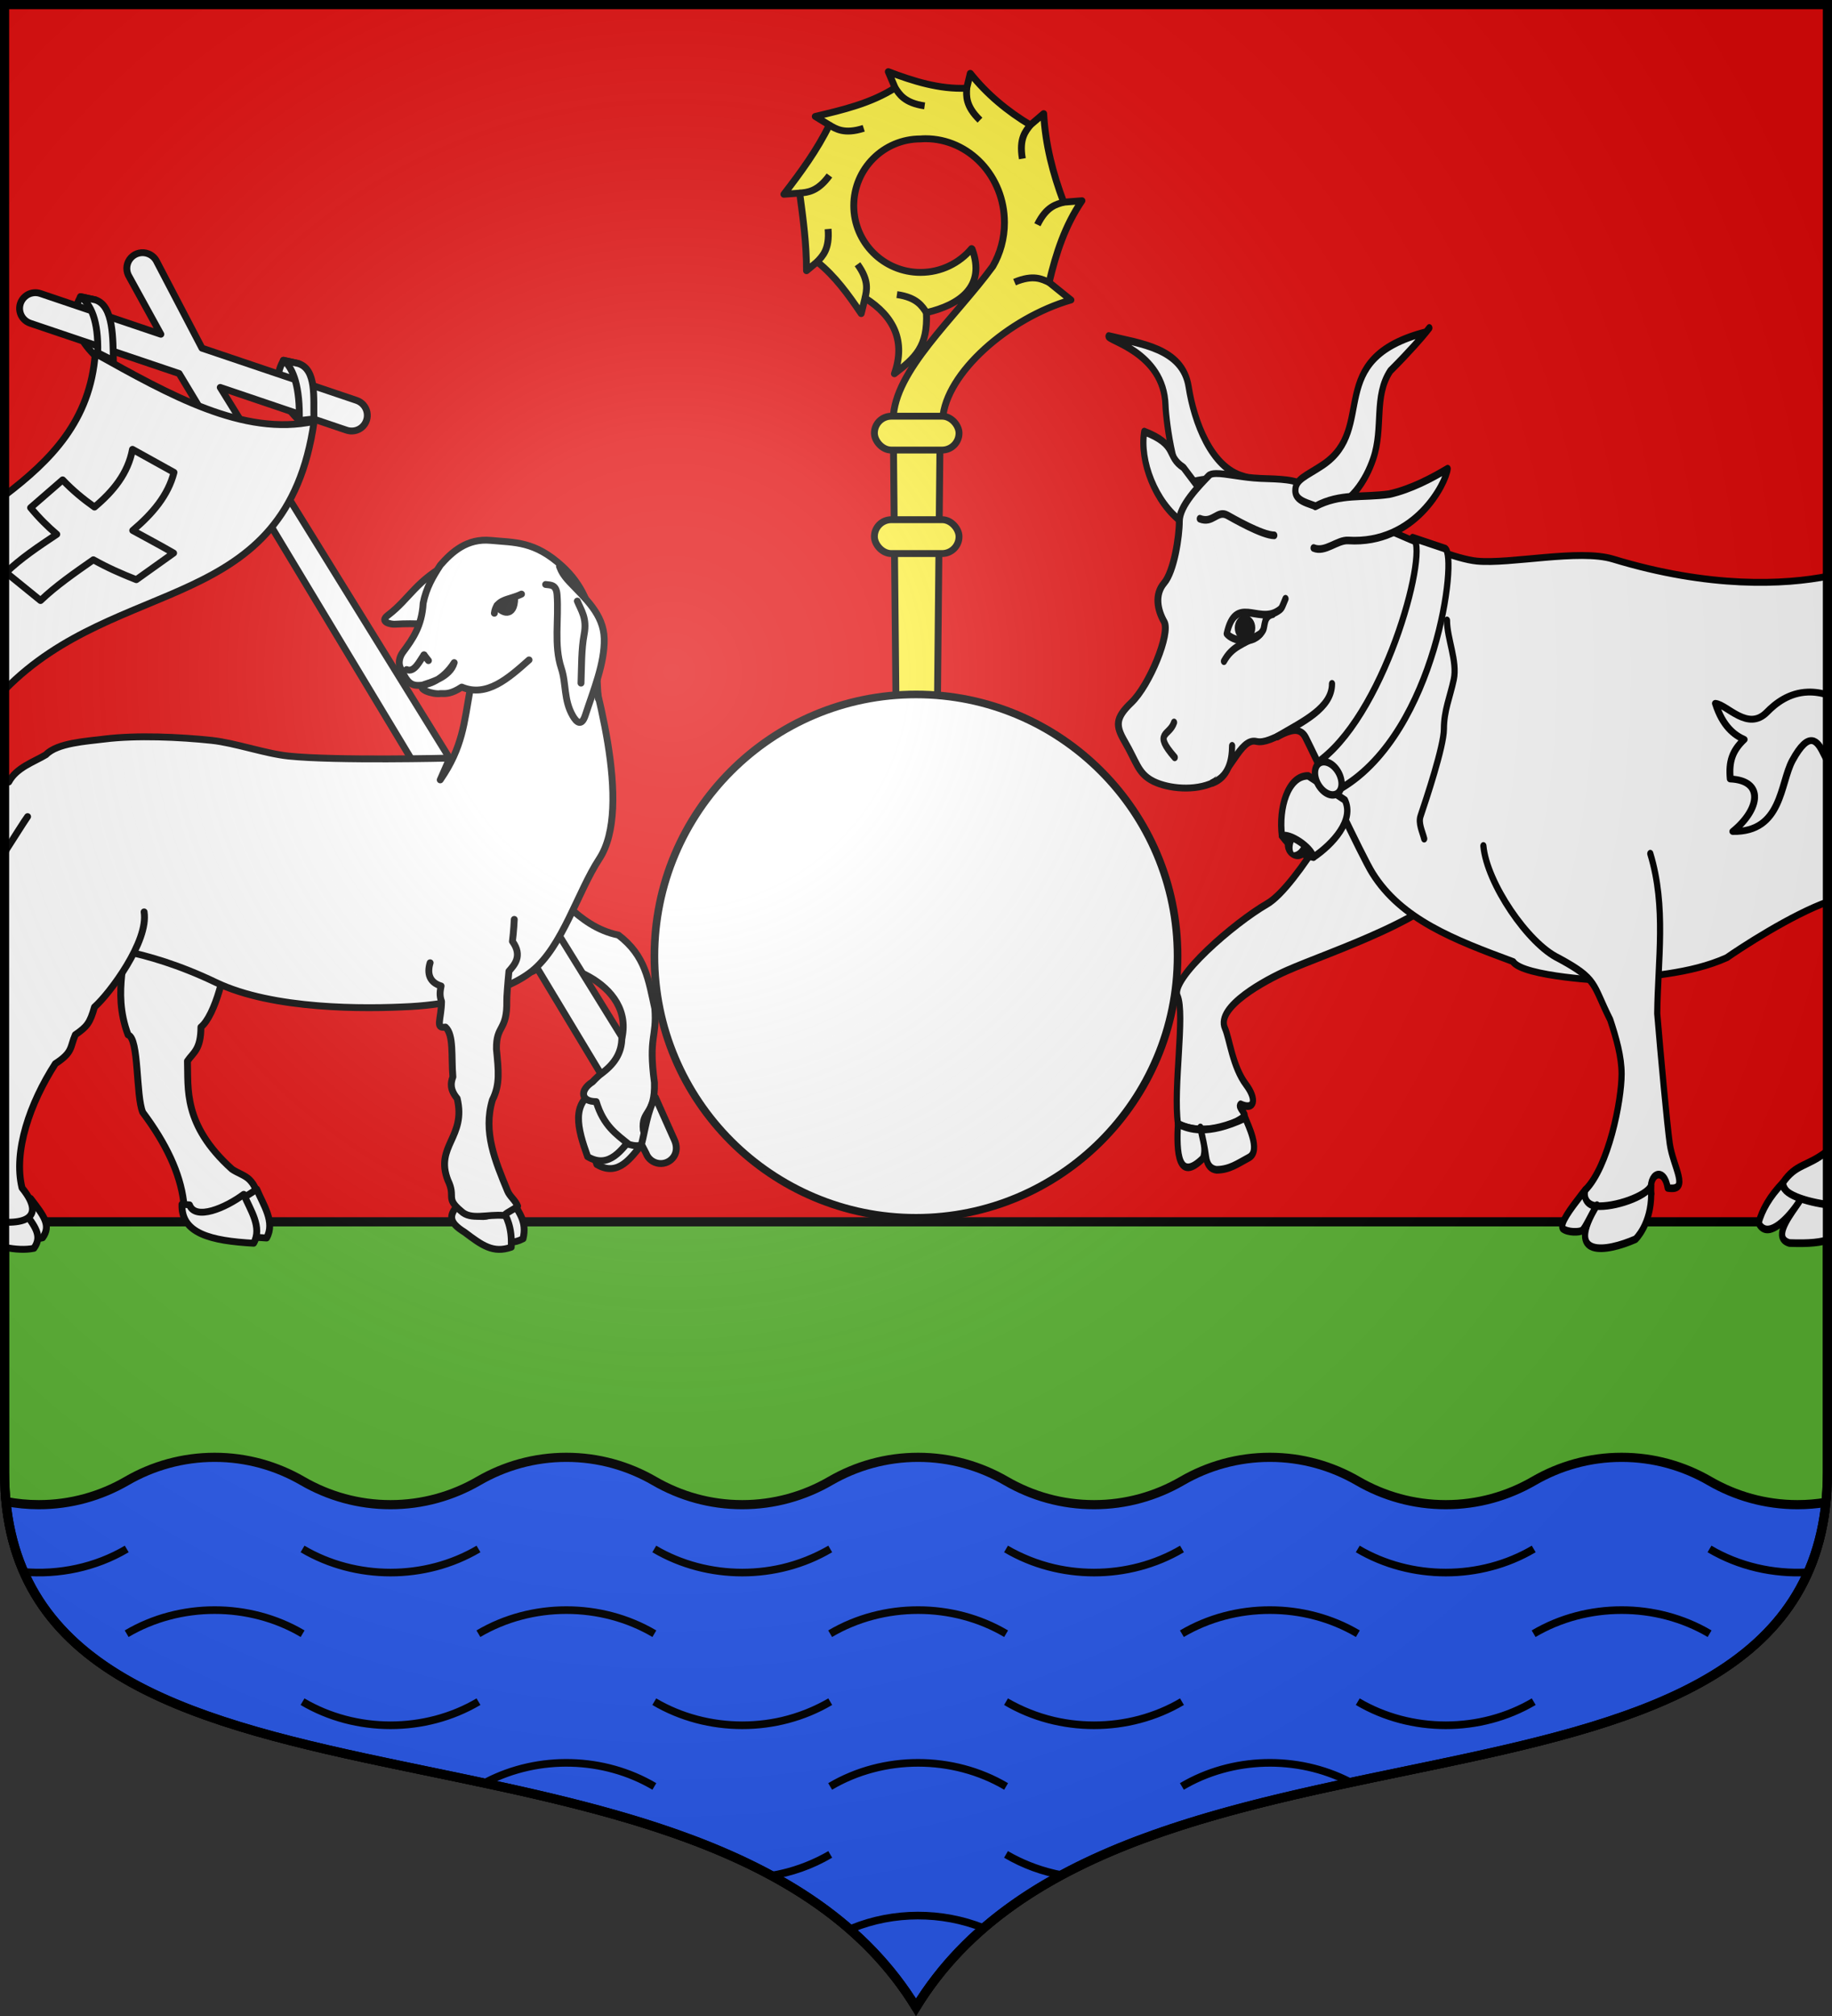 <svg height="660" width="600" xmlns="http://www.w3.org/2000/svg" xmlns:xlink="http://www.w3.org/1999/xlink"><rect width="100%" height="100%" fill="#333333" stroke="none"/><radialGradient id="a" cx="-80" cy="-80" gradientUnits="userSpaceOnUse" r="405"><stop offset="0" stop-color="#fff" stop-opacity=".31"/><stop offset=".19" stop-color="#fff" stop-opacity=".25"/><stop offset=".6" stop-color="#6b6b6b" stop-opacity=".125"/><stop offset="1" stop-opacity=".125"/></radialGradient><path d="m1.504 1.5v480.492c0 128.783 231.635 65.812 298.498 175.129 66.863-109.317 298.498-46.346 298.498-175.129v-480.492z" fill="#e20909"/><g stroke="#000"><g fill="#fcef3c" stroke-linejoin="round" stroke-width="2.923" transform="matrix(.77 0 0 .77 -361.661 -16.779)"><path d="m847.514 52.268 2.906 6.875c-10.321 6.586-22.218 9.363-33.969 12.156l5.969 3.656c-5.149 10.623-12.145 20.119-19.312 29.437l6.719-.5c1.471 10.976 2.948 21.827 2.906 33l4.531-3.781c7.614 6.045 13.321 14.037 18.734 22.011l1.625-6.625c12.448 7.85 17.331 18.582 12.489 32.207 8.905-6.856 14.292-11.547 13.621-26 14.001-3.263 25.437-11.035 19.406-27.062l-.188-.156c-5.209 6.203-13.022 10.125-21.75 10.125-15.671-0-28.375-12.704-28.375-28.375 0-15.671 12.704-28.375 28.375-28.375.705-.047 1.409-.094 2.125-.094 18.535 0 33.594 15.978 33.594 35.656 0 6.831-1.824 13.199-4.969 18.625-16.107 21.967-41.939 44.345-42.344 64.906h21.031c1.306-19.574 28.128-43 54.562-50.625l-9.281-7.469c2.954-12.484 6.739-24.098 13.969-34.719l-7.781.625c-4.598-12.258-7.784-24.588-8.5-37.656l-5.656 4.844c-9.848-5.918-18.403-13.015-25.562-21.969l-1.531 6.312c-11.614.516-22.636-2.963-33.344-7.031z"/><path d="m880.858 59.299c-.1 3.187-.635 7.478 5.652 13.575"/><path d="m922.108 107.768c-3.062.89-7.308 1.707-11.164 9.57"/><path d="m907.952 74.955c-1.954 2.519-4.909 5.676-3.407 14.305"/><path d="m850.42 59.143c1.792 2.637 3.881 6.423 12.552 7.661"/><path d="m822.42 74.955c2.767 1.584 6.304 4.071 14.64 1.383"/><path d="m809.827 103.893c3.17-.344 7.493-.412 12.657-7.486"/><path d="m817.264 133.111c2.166-2.339 5.385-5.227 4.641-13.954"/><path d="m837.623 148.498c.652-3.121 1.924-7.254-3.209-14.351"/><path d="m915.92 141.861c-2.894-1.337-6.635-3.506-14.705-.102"/><path d="m863.733 154.705c-1.792-2.637-3.881-6.423-12.552-7.661"/><path d="m849.602 199.947h10 10l-4 408-6 10-6-10z"/><rect height="14.4" ry="7.2" width="36" x="841.602" y="198.747"/><rect height="14.4" ry="7.2" width="36" x="841.602" y="242.747"/><rect height="12.8" ry="6.4" width="24.2" x="847.502" y="575.547"/></g><path d="m1.5 400v81.992c0 128.785 231.64 65.81 298.5 175.133 66.86-109.323 298.5-46.348 298.5-175.133v-81.992z" fill="#5ab532" fill-rule="evenodd" stroke-linecap="round" stroke-linejoin="round" stroke-width="3"/><g fill="#fff" stroke-linecap="round" stroke-linejoin="round" stroke-width="2.208" transform="matrix(.917 0 0 1.133 -451.043 61.257)"><path d="m887.828 43.03c11.083 2.231 26.397 3.4 28.569 14.66 1.946 10.09 8.053 23.372 19.55 25.941 7.864 1.758-13.979-.578-18.765 1.92-5.547 2.895-8.888-17.961-9.044-22.424-.544-15.582-21.485-18.981-20.31-20.098z" style="fill:#fff;fill-rule:evenodd;stroke:#000;stroke-width:2.208;stroke-linecap:round;stroke-linejoin:round"/><path d="m1145.119 278.134c-.292.193-.587.391-.87.57-7.052 4.466-10.925 3.411-15.627 8.993.836 4.479 8.354 5.952 16.496 7.144z" style="fill:#fff;fill-rule:evenodd;stroke:#000;stroke-width:2.208;stroke-linecap:round;stroke-linejoin:round"/><path d="m1128.623 287.698c-4.673 3.901-7.473 7.927-8.675 11.611 2.917 4.762 9.577-.509 13.425-4.864.155-.181.322-.377.467-.548.455-.539.886-1.067 1.227-1.539-.293.422-.732.955-1.227 1.539-.155.184-.3.36-.467.548-3.152 3.682-8.139 9.336-2.4 10.658 7.273.232 11.567-.2 14.146-1.048v-9.967c-7.988-.81-17.347-3.134-16.496-6.391z" style="fill:#fff;fill-rule:evenodd;stroke:#000;stroke-width:2.208;stroke-linecap:round;stroke-linejoin:round"/><path d="m1017.731 176.884c-6.605-2.171-3.063 20.092-4.833 21.62-5.179 11.866-46.462 22.529-61.373 27.882-7.531 2.679-25.508 10.492-22.173 16.624 1.668 3.067 2.701 11.088 7.544 16.319 3.986 4.305 3.042 7.557-1.954 5.695-1.172.88 2.432 2.847 1.21 3.607-7.237 4.501-17.953 4.525-23.567 2.045-1.775-10.347 2.64-31.833-.139-36.943-2.779-5.11 20.313-21.179 31.99-26.631 10.749-5.019 30.427-33.61 34.302-40.888 1.018-1.912-1.392-.223-.288-1.631" style="fill:#fff;fill-rule:evenodd;stroke:#000;stroke-width:2.208;stroke-linecap:round;stroke-linejoin:round"/><path d="m914.547 81.022c-6.431-3.378-1.632-6.479-14.007-10.39-1.731 8.384 3.9 20.56 13.617 26.243 6.409 3.748 5.78-8.933 5.78-10.049z" style="fill:#fff;fill-rule:evenodd;stroke:#000;stroke-width:2.208;stroke-linecap:round;stroke-linejoin:round"/><path d="m397.844 156.207c-1.083.017-1.889.199-2.32.646-3.228 3.353-9.682 9.913-9.682 14.975 0 5.061-1.751 16.448-4.982 20.244-3.232 3.796-2.155 8.858 0 12.654 2.154 3.796-4.748 20.808-10.771 26.57-5.291 5.061-5.087 7.593-2.154 12.654 3.881 6.698 4.308 10.121 8.617 12.652 4.309 2.531 12.927 3.796 19.391 1.266 6.463-2.531 9.696-15.183 15.082-13.918 5.386 1.265 12.926-7.592 16.158-1.266 3.232 6.326 18.634 39.347 21.865 44.408 9.463 15.197 26.691 21.83 46 28.979 3.232 5.061 31.24 6.328 31.24 6.328 12.938-1.688 26.545-2.113 38.781-7.592 3.991-2.813 21.153-14.131 33.432-18.451v-106.582c-14.497 2.934-39.055 4.084-70.691-5.559-11.049-3.368-33.712 1.74-44.611.666-12.886-1.27-50.297-19.913-56.016-24.443-3.042-2.41-8.425-2.41-14.742-2.643-5.602-.207-11.346-1.641-14.596-1.59z" style="fill:#fff;fill-rule:evenodd;stroke:#000;stroke-width:2.25;stroke-linecap:round;stroke-linejoin:round" transform="matrix(1.091 0 0 .882 492.117 -55.004)"/><path d="m1008.67 125.197c0 5.255 3.801 11.827 2.419 17.077-1.382 5.251-3.503 8.894-3.524 14.336-.019 5.003-6.306 20.229-8.343 25.134-.856 2.06.633 4.407 1.305 6.528" style="fill:#fff;fill-rule:evenodd;stroke:#000;stroke-width:2.208;stroke-linecap:round;stroke-linejoin:round"/><path d="m967.602 143.521c0 7.029-10.434 10.935-19.541 15.259" style="fill:#fff;fill-rule:evenodd;stroke:#000;stroke-width:2.208;stroke-linecap:round;stroke-linejoin:round"/><path d="m950.997 118.943c-1.493 2.836-1.175 2.747-2.903 3.632-6.94 3.55-15.017-4.727-18.086 6.472 2.031 2.022 9.601 3.675 12.954-.986.8-1.113.103-4.121 3.524-4.669" style="fill:#fff;fill-rule:evenodd;stroke:#000;stroke-width:2.208;stroke-linecap:round;stroke-linejoin:round"/><path d="m941.827 129.176c-6.109 3.023-9.782 3.408-12.813 7.813" style="fill:#fff;fill-rule:evenodd;stroke:#000;stroke-width:2.208;stroke-linecap:round;stroke-linejoin:round"/><ellipse cx="67.055" cy="121.995" fill="#000" rx="4.198" ry="5.158" stroke="none" transform="matrix(.871 0 0 .711 878.129 40.621)"/><g fill="#fff" stroke="#000" stroke-linecap="round" stroke-linejoin="round"><path d="m920.388 95.816c4.668 1.5 6.236-2.574 9.809-.999 1.849.816 12.487 5.81 16.785 5.807" fill-rule="evenodd" stroke-width="2.208"/><path d="m924.877 172.16c5.621-1.647 7.013-6.259 7.047-10.725" fill-rule="evenodd" stroke-width="2.208"/><path d="m911.186 154.687c-1.645 4.035-7.647 2.775.249 10.096" fill-rule="evenodd" stroke-width="2.208"/><path d="m1021.668 190.368c1.231 10.752 15.948 28.233 26.845 32.446 14.216 6.23 11.947 7.321 18.448 17.765 2.226 5.435 4.072 10.77 4.072 15.667 0 7.816-4.702 26.798-12.929 33.497-7.086 7.425 10.386 10.051 23.506 1.116-1.175-6.141 4.702-7.816 5.877-1.675 8.227 1.116 1.924-6.049.748-12.748-.918-5.234-3.271-25.802-4.479-37.643.201-15.398 3.324-30.795-2.476-46.193" fill-rule="evenodd" stroke-width="2.208"/><path d="m1001.174 41.913c-37.087 7.731-17.095 27.63-36.81 38.355-5.953 3.239-9.853 4.074-9.853 7.424 0 3.908 7.319 3.659 10.257 5.892 9.51-1.514 15.012-9.049 17.539-15.058 3.797-9.029.078-18.048 6.132-25.447 6.994-5.648 11.603-10.009 12.734-11.166 2.689-2.751 0 0 0 0z" fill-rule="evenodd" stroke-width="2.208"/><path d="m961.665 92.249c8.937-3.845 16.91-2.422 26.402-3.535 7.873-1.432 15.393-4.722 20.844-7.353-.615 4.178-11.639 21.935-35.518 20.742-3.954-.197-8.278 3.581-12.364 2.174" fill-rule="evenodd" stroke-width="2.208"/><path d="m912.585 270.678c3.835 1.525 10.422 3.436 24.059-1.724.684 1.678 5.737 9.459 1.351 11.432-4.306 1.871-6.951 3.512-11.627 3.572-1.814-.176-3.325-1.142-3.754-3.731-.497-3-1.262-5.666-2.017-8.523.939 4.355 2.094 5.862.993 8.861-8.893 7.235-9.63-1.627-9.004-9.888z" fill-rule="evenodd" stroke-width="2.208"/><path d="m1081.488 288.643c-1.601 2.972-13.097 6.23-19.522 5.778-3.791-.267-4.586-2.995-3.864-4.678-.477.454-.922.897-1.336 1.331-4.165 4.365-7.831 8.331-6.762 9.854 1.794 1.203 6.071 1.111 6.966.535 1.069-.688 2.962-4.256 5.266-7.305-11.664 15.498 3.23 13.571 13.758 9.851 0 0 5.615-4.218 5.615-13.15-.157-.821.194-2.801-.121-2.216z" fill-rule="evenodd" stroke-width="2.208"/><g stroke-width="2.804" transform="matrix(.78 -.199 .209 .741 774.312 86.054)"><path d="m175.584 183.965c2.266 4.811 5.643 8.888 11.396 11.396l5.261-8.366-8.043-8.191z" stroke-width="2.804"/><ellipse cx="870.272" cy="-37.477" rx="4.559" ry="10.637" stroke-width="4.547" transform="matrix(.585 .585 -.325 .325 -339.628 -308.362)"/><path d="m175.584 183.965c3.681-.014 11.31 7.421 11.396 11.396 9.539-2.512 21.173-8.734 18.981-17.171l-13.308-13.009c-8.643-2.456-15.879 8.338-17.069 18.785z" stroke-width="2.804"/></g><path d="m996.384 101.291c6.247 1.996-8.654 49.002-32.566 64.12l7.527 8.048c33.484-16.382 41.137-66.782 36.696-68.996z" stroke-width="2.208"/><ellipse cx="-38.181" cy="84.7" rx="6.192" ry="8.771" stroke-width="3.505" transform="matrix(.495 -.395 .415 .47 950.019 115.942)"/><path d="m591.607 227.799c-6.165.208-10.572 3.672-13.4 6.568-6.253 6.402-12.995-2.421-16.869-2.873 2.385 7.586 6.259 10.419 9.412 11.822-3.851 3.667-5.101 7.195-4.547 12.941 11.295.519 9.653 10.015.836 17.197 16.186.285 15.431-15.784 19.514-23.275 5.461-10.021 8.168-6.473 10.154-2.357.398.824 1.037 2.059 1.793 3.246v-22.215c-.044-.013-.091-.021-.135-.035-2.452-.796-4.703-1.089-6.758-1.02z" stroke-width="2.25" transform="matrix(1.091 0 0 .882 492.117 -55.004)"/></g></g><g fill="#fff" stroke-linecap="round" stroke-linejoin="round" stroke-width="1.143" transform="matrix(-1.968 0 0 1.969 672.022 -382.97)"><g fill="#fff"><g fill-rule="evenodd" stroke-width="1.75" transform="matrix(.643 .113 -.113 .643 233.206 220.972)"><path d="m53.063 233.639c6.489 2.194 6.09 8.426 4.733 16.162-4.935 4.218-9.062-.573-11.87-2.75 2.201-5.494 5.491-6.211 7.137-13.412z"/><path d="m55.039 231.261c6.489 2.194 6.09 8.426 4.733 16.162-4.935 4.218-9.062-.573-11.87-2.75 2.201-5.494 5.491-6.211 7.137-13.412z"/><path d="m82.696 188.255c-1.808 3.657-16.541 14.251-19.136 8.831-9.571.596-27.343 13.484-13.637 27.987 1.18 1.248 3.662 2.513 5.315 3.795 3.665 1.527 3.861 4.437-.044 5.124-.755 6.372-3.652 9.106-6.346 12.185-2.466 1.18-4.803 1.367-4.23-3.004-.351-5.166-3.639-3.027-4.881-11.386-.497-11.955-2.645-11.096-3.364-18.567.346-7.334-.037-13.621 5.915-20.03 10.435-4.107 13.544-15.14 17.673-16.055-1.15-1.271.226-6.287 5.47-6.741 3.292-3.693 3.914-5.696 7.368-3.387"/></g><path d="m321.123 350.123c-1.319 3.042 1.896 8.898-.967 16.448-1.84.54-1.279 10.149-2.436 12.87-3.907 5.227-6.197 10.108-6.795 14.788.899 3.186-1.635 2.376-3.615 2.875-.941 2.265-5.269.946-8.313-2.054-.678-2.341.164-3.564.919-4.367.736-.782 2.083-1.165 2.962-1.795 8.207-7.393 7.235-13.46 7.403-17.972-1.006-1.462-2.225-1.901-2.246-5.648-2.336-1.917-4.387-9.617-4.447-14.382" fill-rule="evenodd" stroke-width="1.143"/><path d="m289.231 264.153c1.762-2.754 4.91-6.11 2.605-9.215l2.471-.536c.795 1.524 2.515 5.069-2.642 10.031z" stroke-width="1.143"/><path d="m322.993 253.578c1.762-2.754 4.91-6.11 2.605-9.215l2.471-.536c.795 1.524 2.515 5.069-2.642 10.031z" stroke-width="1.143"/><path d="m316.789 236.698c-.636.248-1.151.735-1.432 1.357l-7.497 14.333-25.7 8.675c-.895.289-1.572 1.045-1.762 1.967-.19.921.13 1.876.838 2.496.708.62 1.698.801 2.587.491l20.998-7.099-66.831 107.969c-.042 2.897 1.48 4.707 3.48 6.183l70.196-116.466 24.735-8.343c.896-.291 1.575-1.044 1.762-1.967.187-.923-.146-1.872-.857-2.489-.711-.618-1.699-.806-2.587-.491l-20.013 6.76 5.406-9.814c.468-.97.293-2.125-.442-2.913-.735-.788-1.878-1.048-2.879-.649l-0.0 0zm-84.377 140.245-3.19 7.138c-.4.895-.426 1.907.117 2.723.544.815 1.49 1.249 2.464 1.138.974-.111 1.801-.75 2.146-1.667l.773-1.501c-.611-2.3-.973-5.546-2.31-7.83z" stroke-width="1.143"/><path d="m298.757 392.212c-1.081 2.612-3.135 5.462-1.643 8.129 1.092-.061 2.133-.141 3.114-.25l1.458-6.089c-1.047-.517-2.07-1.15-2.928-1.789z" fill-rule="evenodd" stroke-width="1.143"/><path d="m300.909 393.081c-1.081 2.612-3.135 5.462-1.643 8.129 7.116-.397 12.098-1.61 11.923-6.486l-1.243.103c-.979 2.663-6.025.5-9.037-1.746z" fill-rule="evenodd" stroke-width="1.143"/><path d="m336.397 393.763c.908 1.144.932 1.781 2.836 2.02v4.373c-2.146.436-3.086.528-4.834.157-1.465-2.045-.29-3.585 1.998-6.55z" fill-rule="evenodd" stroke-width="1.143"/><path d="m337.832 395.502c.674.849 1.631 1.218 2.843 1.325v5.066c-1.717.355-3.469.45-4.841.159-1.465-2.045-.29-3.585 1.998-6.55z" fill-rule="evenodd" stroke-width="1.143"/><path d="m189.801 201.799-35.891 21.131c-1.945 10.692-2.377 18.709-9.77 29.4l3.117-7.127s-37.228.933-52.779-.668c-7.664-.789-17.504-4.302-25.164-5.123-10.496-1.125-24.711-1.755-35.186-.445-5.902.738-15.474 1.265-19.15 5.123-3.953 2.383-9.704 4.204-12.189 8.934-.476.027-.897.088-1.289.164v23.084c.177-.344.357-.832.541-1.174-.19.391-.375.782-.541 1.174v10.46l25.029 20.513c1.637-.977 20.258-.056 44.041 11.346 18.803 9.014 48.859 8.758 63.979 7.926 12.024-.662 30.261-4.057 39.654-11.594 10.028-8.046 14.992-26.005 22.047-36.754 11.166-17.012-1.597-58.479-6.449-76.369zm-163.271 105.445c-.251.15-.114.341.475.549zm-17.564-42.885c-1.341 1.911-5.653 8.828-6.924 10.738 1.783-2.81 6.332-10.033 6.924-10.738z" stroke-width="2.25" transform="matrix(-.508 0 0 .508 341.437 195.985)"/><path d="m255.938 394.533c-.748 1.575-2.215 3.052-1.504 5.932 3.01 1.596 5.722-.39 8.812-1.591 2.756-1.703 2.698-2.259 1.465-3.818-3.994 2.627-6.929 2.097-8.774-.523z" fill-rule="evenodd" stroke-width="1.143"/><path d="m257.913 395.394c-.748 1.575-1.677 3.067-1.519 6.476 3.026 1.053 4.859-.305 7.761-2.489 2.756-1.703 2.499-2.808 1.266-4.367-3.994 2.627-5.202 1.926-7.508.38z" fill-rule="evenodd" stroke-width="1.143"/><path d="m255.891 347.366s.083 1.894.307 3.652c-1.778 2.452-.265 3.98.582 4.959.229 2.381.362 4.293.358 4.875-.107 5.164 1.793 3.961 1.717 8.094-.339 3.552-.633 5.863.674 8.442 1.576 5.32-.434 10.075-2.519 15.128-.387.939-1.306 1.547-1.676 2.512.665.641 1.621.911 2.258 1.567 2.78-.25 5.523.852 7.144-.723 2.693-2.237.814-2.258 2.203-5.136 2.215-5.678-3.1-7.157-1.544-13.602 1.229-1.485 1.089-2.584.712-3.576.285-3.321-.191-7.007 1.242-8.287 1.753.31.678-1.273.645-4.268.385-1.025.224-1.793.073-2.566 1.901-.572 2.386-2.044 1.826-3.858" fill-rule="evenodd" stroke-width="1.143"/><path d="m340.675 340.102v57.614c-1.314.046-2.508-.081-3.316-.427-1.749-.747-1.827-2.485.45-5.282 1.476-6.032-1.303-14.088-5.546-20.652-2.992-1.935-2.407-2.737-3.327-4.814-1.965-1.363-2.431-1.941-3.19-4.608-2.544-2.251-9.04-10.927-8.253-15.813" fill-rule="evenodd" stroke-width="1.143"/><path d="m266.39 287.974c5.814 2.937 6.909 6.092 10.513 8.811 1.524 1.15-.511 1.536-1.101 1.502-4.038-.232-5.391.117-8.01.2" stroke-width="1.143"/><path d="m253.433 304.223c3.461 3.079 7.043 6.259 11.197 4.518 1.753 1.148 2.616 1.103 3.528 1.073 1.22.202 4.026-.709 2.804-1.476-.969-.348-4.373-1.168-5.076-3.665 1.781 2.808 4.231 3.803 6.049 3.787 1.567-.015 2.047-1.173 2.894-2.874.414-.831.161-1.899-.41-2.663-1.596-2.137-3.148-4.313-3.367-8.124-.489-2.526-1.635-4.477-2.868-6.351-1.897-2.151-4.407-4.479-8.4-4.097-3.964.379-7.284.086-11.882 4.302-6.727 6.169-5.285 14.314-6.005 22.025" stroke-width="1.143"/><path d="m250.67 291.679c-.774.123-1.769-.049-1.902 1.702-.311 4.071.566 8.389-.701 12.216-.857 2.586-.375 5.258-1.902 7.91-.616 1.069-1.455 1.88-2.103-.1-1.365-4.177-3.233-8.626-3.139-12.716.094-4.063 3.171-6.691 5.742-9.412 1.094-1.157 1.416-1.848 1.702-2.603" stroke-width="1.143"/><path d="m254.689 293.281c2.201 1.052 4.199.738 4.514 3.179" fill-rule="evenodd" stroke-width="1.143"/></g><path d="m258.751 295.144c-.509 1.292-2.949 2.217-2.93-1.239" fill="#000" fill-rule="evenodd" stroke-width="1.143"/><path d="m245.396 294.441c-.638 1.577-1.643 2.842-1.137 5.508.483 2.542.422 5.385.525 8.131" fill="#fff" stroke-width="1.143"/><path d="m273.802 305.829c-1.293.563-2.176-1.469-2.891-2.44" fill="#fff" stroke-width="1.143"/><path d="m270.911 303.389-.738.946" fill="#fff" stroke-width="1.143"/><path d="m31.129 112.758c-1.632 22.097-14.631 35.02-29.629 46.449v63.615c37.193-37.992 92.281-24.088 101.322-87.824-23.159 5.032-47.424-8.74-71.693-22.24z" fill="#fff" stroke-width="2.25" transform="matrix(-.508 0 0 .508 341.437 195.985)"/><path d="m289.231 264.153c.096-3.415-.488-8.254 2.605-9.215l2.471-.536c-1.705 1.313-2.771 4.624-2.642 10.031z" fill="#fff" stroke-width="1.143"/><path d="m322.605 254.465c.096-3.415-.101-9.141 2.992-10.102l2.471-.536c-1.705 1.313-2.986 3.921-2.857 9.328z" fill="#fff" stroke-width="1.143"/><path d="m319.426 269.213-6.907 3.829c.973 3.835 3.598 6.893 6.868 9.657-2.269 1.252-4.561 2.451-6.805 3.758l6.207 4.425c2.449-.955 4.856-2.021 7.149-3.311 3.111 2.17 6.247 4.344 8.791 6.778l5.734-4.655c-2.411-2.347-5.432-4.351-8.437-6.358 1.53-1.301 2.994-2.759 4.357-4.419l-5.334-4.629c-1.657 1.745-3.442 3.21-5.301 4.521-3.12-2.616-5.585-5.618-6.322-9.596z" fill="#fff" stroke-width="1.143"/></g><path d="m70.301 477.1c-10.499 0-20.334 2.835-28.812 7.75-8.482 4.916-18.279 7.75-28.781 7.75-3.673 0-7.261-.354-10.742-1.016 11.396 116.049 232.902 59.041 298.035 165.541 65.086-106.421 286.311-49.577 298.008-165.285-3.035.498-6.149.76-9.326.76-10.499 0-20.302-2.835-28.781-7.75-8.482-4.916-18.31-7.75-28.812-7.75-10.499 0-20.303 2.835-28.781 7.75-8.482 4.916-18.31 7.75-28.812 7.75-10.499 0-20.334-2.835-28.812-7.75-8.482-4.916-18.279-7.75-28.781-7.75-10.499 0-20.334 2.835-28.812 7.75-8.482 4.916-18.279 7.75-28.781 7.75-10.499 0-20.334-2.835-28.812-7.75-8.473-4.911-18.291-7.744-28.781-7.75-.011-0-.021 0-.031 0-.003 0-.006-0-.01 0-10.485.006-20.308 2.841-28.777 7.75-8.482 4.916-18.31 7.75-28.812 7.75-10.499 0-20.302-2.835-28.781-7.75-8.482-4.916-18.31-7.75-28.812-7.75-10.499 0-20.303 2.835-28.781 7.75-8.482 4.916-18.31 7.75-28.812 7.75-10.499 0-20.334-2.835-28.812-7.75-8.482-4.916-18.279-7.75-28.781-7.75z" fill="#2b5df2" fill-rule="evenodd" stroke-width="3"/><path d="m322.041 631.181c-13.626-5.446-29.311-5.415-42.915.09m68.952-17.339c-6.524-1.158-12.85-3.435-18.595-6.833m-57.575 0c-4.903 2.844-10.227 4.964-15.747 6.251m88.827-.058c-5.434-1.292-10.674-3.391-15.505-6.193m-57.575 0c-6.077 3.595-12.805 5.936-19.729 7.023m189.713-30.826c-17.009-8.726-38.305-8.207-54.809 1.553m-57.575 0c-17.425-10.308-40.197-10.306-57.625 0m230.425-27.75c-17.425 10.308-40.197 10.306-57.625 0m-57.575 0c-17.425 10.308-40.197 10.306-57.625 0m-57.575 0c-4.903 2.844-10.227 4.964-15.747 6.251m73.347 21.499c-17.425-10.308-40.197-10.306-57.625 0m-57.575 0c-16.538-9.784-37.893-10.28-54.925-1.493m185.605-20.064c-5.434-1.292-10.674-3.391-15.505-6.193m-57.575 0c-17.425 10.308-40.197 10.306-57.625 0m-57.575 0c-17.425 10.308-40.197 10.306-57.625 0m403.225 0c-17.425 10.308-40.197 10.306-57.625 0m-57.575 0c-17.425 10.308-40.197 10.306-57.625 0m230.425-22.25c-17.425-10.308-40.197-10.306-57.625 0m-57.575 0c-17.425-10.308-40.197-10.306-57.625 0m-57.575 0c-17.425-10.308-40.197-10.306-57.625 0m319.949-20.103c-11.079.592-22.328-1.958-31.949-7.647m-57.575 0c-17.425 10.308-40.197 10.306-57.625 0m-57.575 0c-17.425 10.308-40.197 10.306-57.625 0m-57.575 0c-4.903 2.844-10.227 4.964-15.747 6.251m15.747 43.749c-17.425 10.308-40.197 10.306-57.625 0m-57.575 0c-17.425 10.308-40.197 10.306-57.625 0m230.425-22.25c-17.425-10.308-40.197-10.306-57.625 0m-57.575 0c-17.425-10.308-40.197-10.306-57.625 0m-57.575 0c-17.425-10.308-40.197-10.306-57.625 0m303.505-21.557c-5.434-1.292-10.674-3.391-15.505-6.193m-57.575 0c-17.425 10.308-40.197 10.306-57.625 0m-57.575 0c-17.425 10.308-40.197 10.306-57.625 0m-57.575 0c-10.204 6.037-22.242 8.537-33.967 7.504" fill="none" stroke-width="2.5"/><circle cx="300" cy="313.016" fill="#fff" fill-rule="evenodd" r="85.672" stroke-linecap="round" stroke-linejoin="round" stroke-width="2.5"/></g><path d="m-298.5-298.5v481.5c0 129.055 231.64 65.948 298.5 175.5 66.86-109.552 298.5-46.445 298.5-175.5v-481.5z" fill="url(#a)" height="1052.362" transform="translate(300 300)" width="744.094"/><path d="m1.5 1.5v480.492c0 128.785 231.64 65.81 298.5 175.133 66.86-109.323 298.5-46.348 298.5-175.133v-480.492z" fill="none" stroke="#000" stroke-width="3"/></svg>